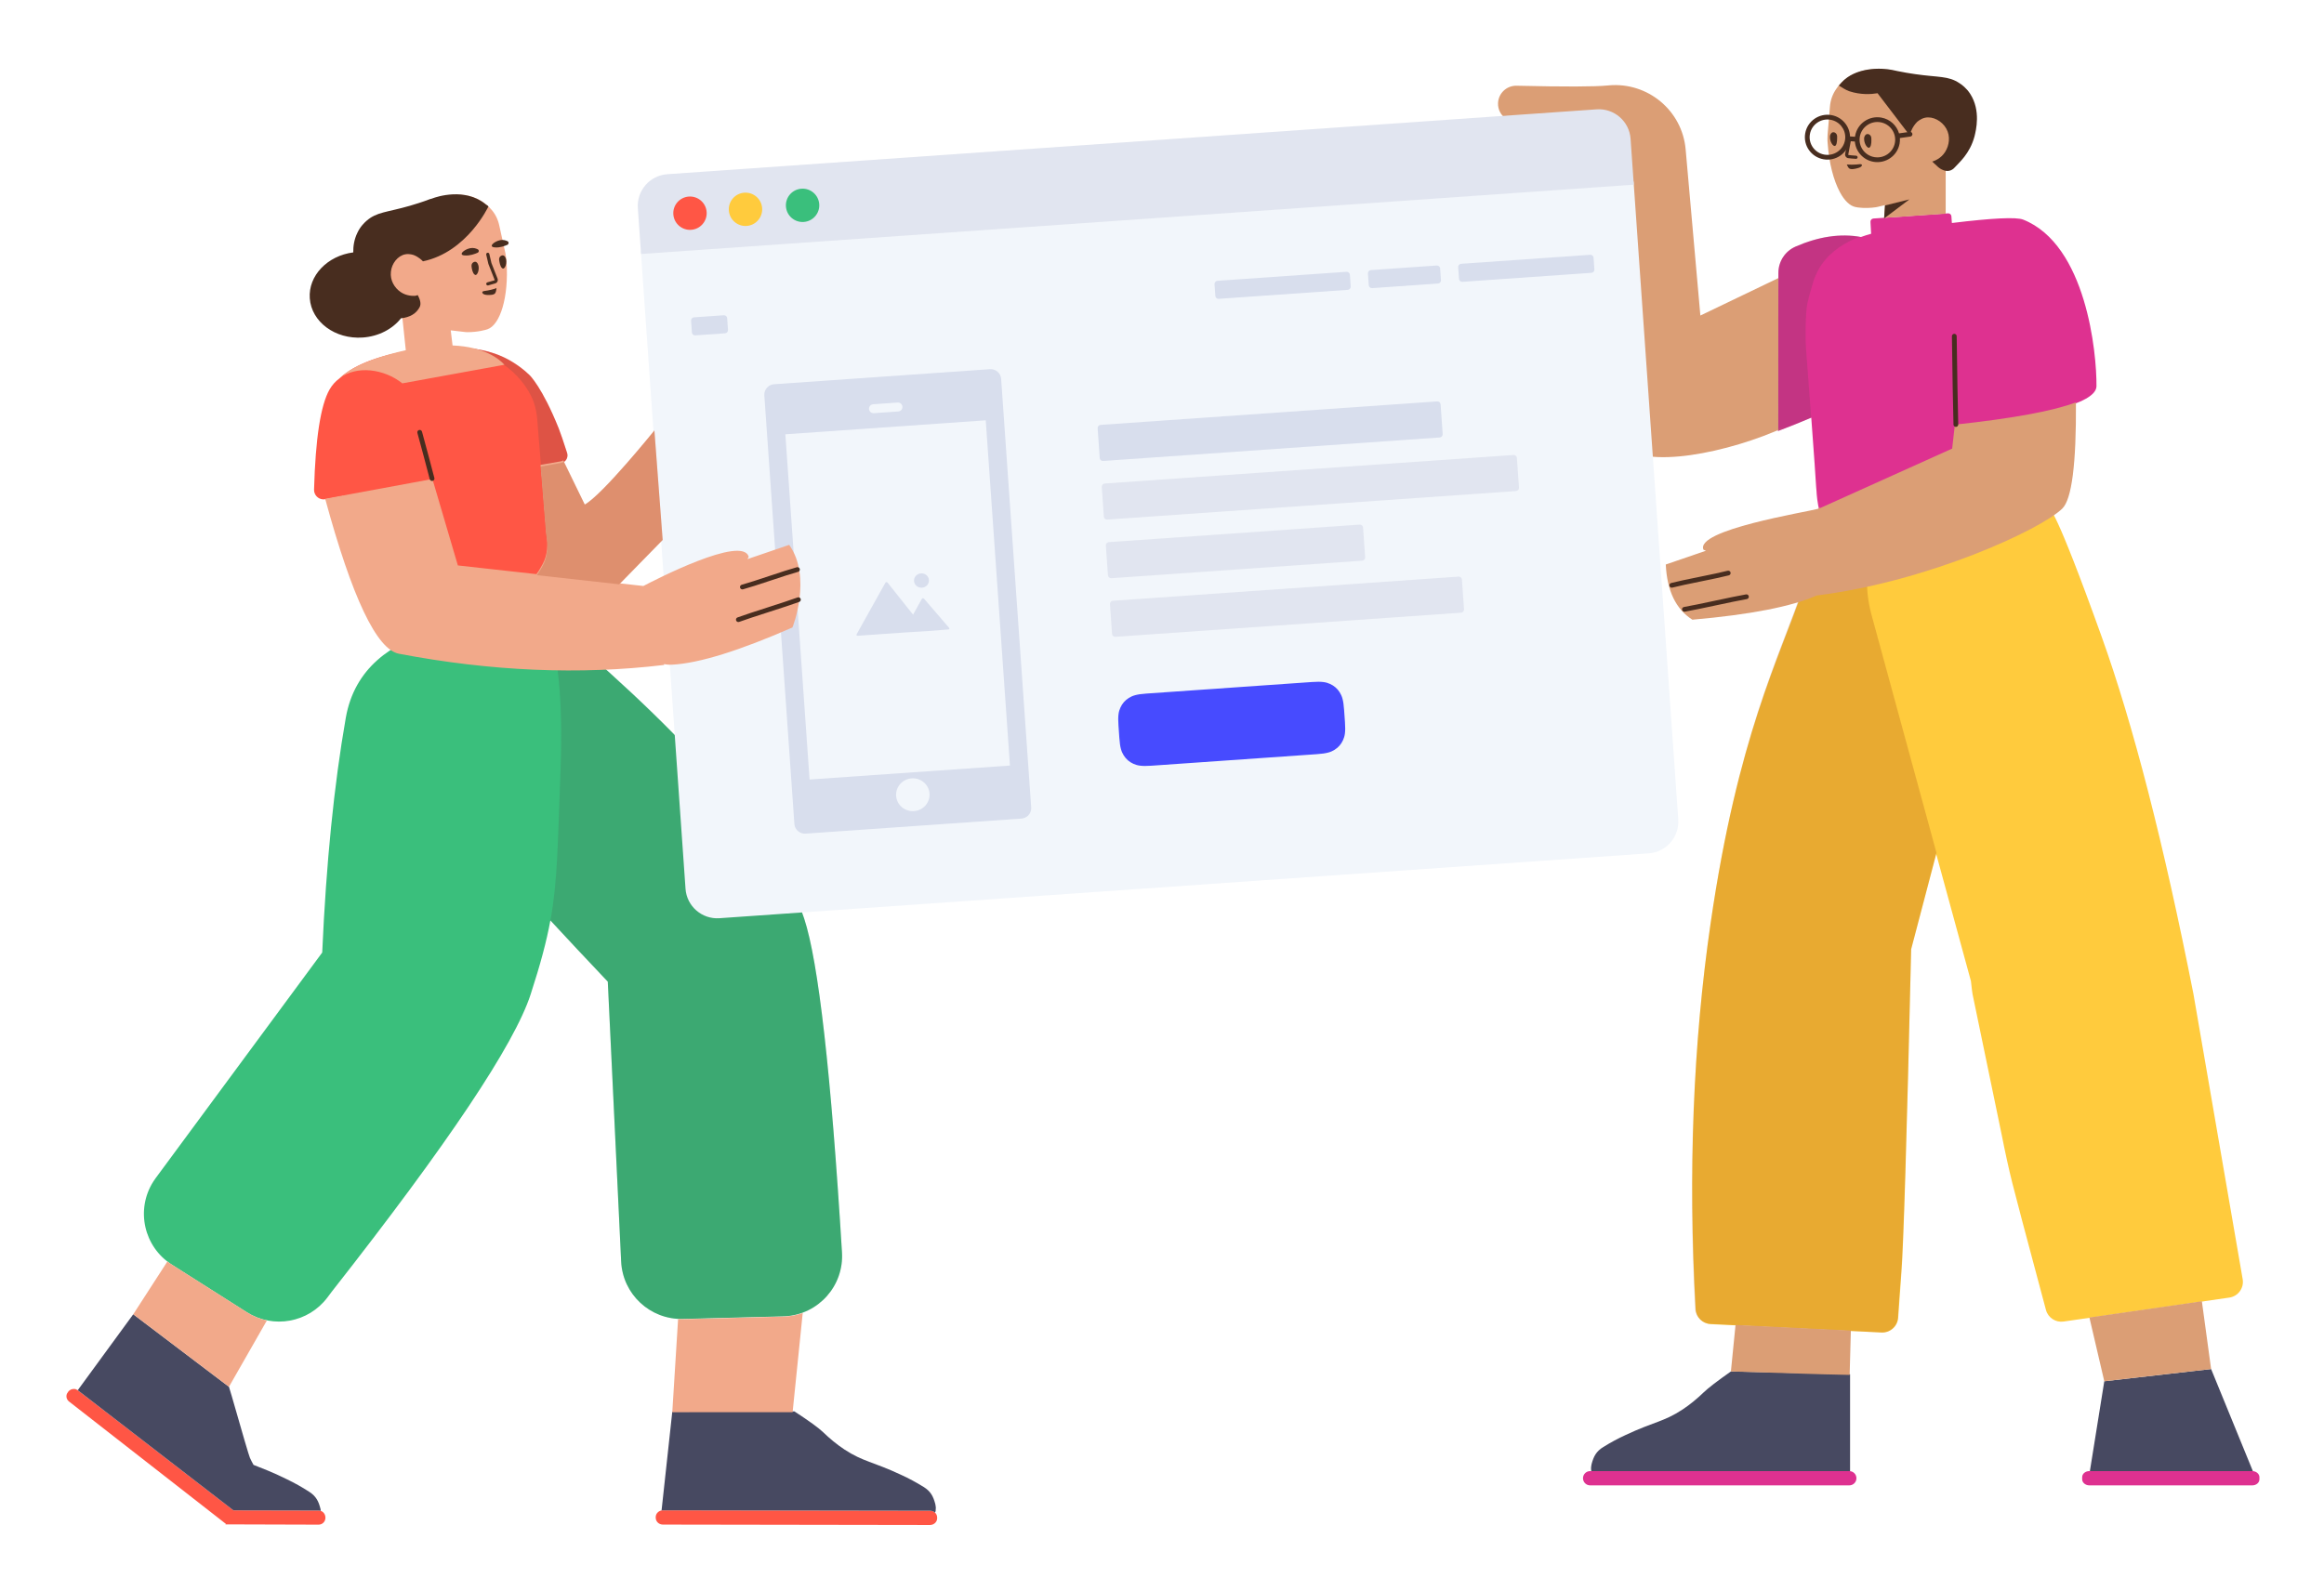 <svg width="571" height="391" viewBox="0 0 571 391" fill="none" xmlns="http://www.w3.org/2000/svg">
<g filter="url(#filter0_d_1085_7766)">
<path d="M549.376 349.06H509.341C508.403 349.06 507.583 348.385 507.583 347.575V347.035C507.583 346.225 508.364 345.55 509.341 345.55H549.376C550.313 345.55 551.134 346.225 551.134 347.035V347.575C551.134 348.385 550.353 349.06 549.376 349.06ZM450.362 345.55C451.333 345.55 452.12 346.336 452.12 347.305C452.12 348.274 451.333 349.06 450.362 349.06H386.696C385.725 349.06 384.938 348.274 384.938 347.305C384.938 346.336 385.725 345.55 386.696 345.55H450.362Z" fill="#DE3190"/>
<path d="M450.557 345.56C450.494 345.553 450.431 345.55 450.367 345.55H386.973C386.931 345.336 386.91 345.067 386.916 344.719C386.96 344.446 386.965 344.134 387.049 343.824C387.55 341.96 388.158 340.723 389.935 339.623C391.712 338.522 393.526 337.54 395.417 336.676C402.388 333.404 404.77 333.445 409.354 330.444C411.251 329.189 412.996 327.738 414.625 326.167C415.711 325.119 417.928 323.418 421.277 321.063L450.557 321.736V345.56ZM549.524 345.555C549.477 345.552 549.429 345.55 549.381 345.55H509.479L513.016 323.47L539.264 320.471L549.524 345.555Z" fill="#474961"/>
<path d="M462.48 105.939C463.816 104.434 465.31 103.044 466.952 101.793C471.726 100.002 480.835 98.108 487.335 100.176C494.937 102.594 499.628 109.205 499.628 109.205C499.628 109.205 500.743 108.046 512.369 140.47C520.12 162.087 527.642 191.378 534.933 228.346C535.631 232.485 539.659 255.832 547.019 298.387C547.025 298.422 547.03 298.457 547.035 298.492C547.344 300.624 545.864 302.602 543.729 302.911L503.018 308.796C501.058 309.079 499.196 307.854 498.685 305.944C493.607 286.985 490.862 276.621 490.448 274.853C489.559 271.323 488.684 267.325 487.779 262.745L480.655 228.358C480.585 228.025 480.45 226.943 480.25 225.113C476.926 212.944 474.085 202.539 471.725 193.897C469.828 201.169 467.775 208.968 465.566 217.291C464.493 263.964 463.692 290.505 463.161 296.916C463.079 297.907 462.819 301.556 462.38 307.865C462.233 309.983 460.416 311.594 458.293 311.49L416.323 309.438C414.325 309.341 412.724 307.752 412.614 305.757C410.758 272.127 411.987 240.492 416.299 210.852C422.993 164.849 433.108 146.051 439.141 128.355C439.208 128.144 443.995 120.576 453.5 105.651C456.804 105.67 459.797 105.766 462.48 105.939Z" fill="#FFCB3D"/>
<path opacity="0.2" d="M456.652 115.949C454.437 121.953 454.059 128.62 455.817 135.068C458.279 144.101 460.742 153.134 463.204 162.166C463.204 162.166 466.062 172.63 471.777 193.559C469.866 200.928 467.796 208.839 465.566 217.291C464.465 263.817 463.649 290.286 463.119 296.696C462.758 301.058 462.488 304.764 462.308 307.814C462.183 309.951 460.354 311.588 458.212 311.48L416.204 309.361C414.206 309.26 412.607 307.667 412.501 305.672C410.721 272.096 411.987 240.49 416.299 210.852C422.992 164.849 432.988 145.967 439.021 128.272C439.075 128.102 447.697 121.581 456.652 115.949Z" fill="#8C2A00"/>
<path d="M453.235 42.246C454.079 41.936 454.918 41.673 455.732 41.451L455.57 38.526C455.547 38.1 455.87 37.734 456.296 37.705L474.62 36.431C475.05 36.402 475.423 36.725 475.454 37.155L475.57 38.807C485.566 37.587 491.401 37.309 493.076 37.971C508.61 44.117 511.179 70.796 511.097 78.912C511.075 81.089 507.591 83.042 500.646 84.773C501.403 92.15 501.849 96.318 502.106 98.483C502.106 98.483 502.102 98.867 502.189 99.434C502.41 101.1 449.634 117.411 449.634 117.411C449.594 117.377 449.558 117.38 449.558 117.38C449.558 117.38 448.808 117.253 447.882 116.798C447.422 116.608 446.955 116.342 446.479 115.962C442.949 113.205 442.381 106.321 442.307 104.642C442.26 104.11 442.223 103.691 442.223 103.691C442.078 101.187 441.723 96.115 441.023 86.654C438.52 87.732 435.792 88.827 432.838 89.941L432.947 51.019C432.955 48.236 434.609 45.721 437.163 44.606C442.848 42.126 448.205 41.339 453.235 42.246Z" fill="#DE3190"/>
<path d="M450.454 321.91L443.501 321.75L421.277 321.063L422.416 309.635L450.749 311.01L450.454 321.91ZM509.36 307.797L536.992 303.812L539.264 320.471L513.016 323.47L509.36 307.797ZM474.051 22.101V36.518L458.922 37.549L459.134 34.405C456.973 34.955 457.097 34.891 456.89 34.936C454.377 35.297 452.288 35.002 451.907 34.885C450.521 34.623 449.167 33.316 448.055 31.216C446.546 28.413 445.386 24.169 445.05 19.194C444.968 18.485 445.003 17.789 445.037 17.092L445.613 10.189C445.737 8.646 446.25 7.143 447.174 5.839C447.55 5.256 447.914 4.788 448.347 4.405C453.02 -0.399 460.319 1.139 461.619 1.469C461.77 1.523 461.926 1.54 462.077 1.594C463.474 2.129 464.821 2.386 466.176 2.566C466.798 2.63 467.246 3.222 467.18 3.837L466.096 13.683C466.47 13.488 472.361 11.145 474.003 12.327C475.358 13.317 475.933 19.497 474.051 22.101ZM442.537 109.169L442.937 108.818C443.117 108.818 443.221 108.827 443.255 108.846L475.639 94.252L476.306 88.37C490.643 86.821 500.559 84.992 506.054 82.885C506.15 98.012 505.032 106.714 502.702 108.991C497.418 114.152 469.905 126.909 442.362 130.352C436.205 133.077 426.021 135.061 411.811 136.305C407.757 133.716 405.58 129.194 405.278 122.739L415.146 119.351C414.747 119.214 414.542 119.112 414.542 119.112C412.406 114.242 439.456 109.932 442.907 109.003L442.537 109.169ZM434.455 89.003C421.156 95.115 399.745 99.763 394.021 93.104C386.527 84.385 385.541 60.643 391.062 21.878C379.011 19.213 370.664 16.316 366.02 13.187C364.763 12.34 364.024 10.916 364.06 9.406C364.118 6.954 366.162 5.012 368.627 5.07C380.429 5.344 387.907 5.322 391.062 5.002C391.141 4.994 391.22 4.986 391.299 4.979C400.87 4.14 409.314 11.179 410.157 20.701L413.777 61.547L432.938 52.344L432.918 89.588C433.438 89.392 433.95 89.197 434.455 89.003Z" fill="#DB9E75"/>
<path opacity="0.177" d="M452.939 42.173C449.431 43.502 445.854 45.661 443.463 49.169C442.777 50.186 441.915 51.717 441.329 53.874C441.246 54.188 441.159 54.464 441.076 54.778C440.877 55.446 440.447 56.862 440.101 58.386C439.735 60.104 439.577 63.335 439.638 67.811L439.648 67.925L439.739 69.795C440.25 76.563 440.666 82.112 441.002 86.644C438.516 87.716 435.805 88.805 432.868 89.912L432.95 51.005C432.956 48.229 434.6 45.717 437.144 44.597C442.72 42.141 447.985 41.333 452.939 42.173V42.173Z" fill="#444444"/>
<path d="M459.139 34.497L465.132 33.004L458.922 37.682L459.139 34.497Z" fill="#482D1F"/>
<path d="M470.739 23.709L470.776 23.705C471.305 23.526 472.855 22.985 473.889 21.376C474.923 19.766 475.28 17.5 474.186 15.589C473.127 13.722 470.898 12.513 468.969 12.936C467.883 13.174 467.098 13.912 467.012 13.981C465.825 15.184 465.445 16.55 465.445 16.55L465.247 17.488C465.033 17.17 464.835 16.855 464.659 16.546C462.208 13.362 459.76 10.139 457.312 6.916C455.714 7.178 453.183 7.343 450.373 6.425C449.388 6.088 448.552 5.454 447.812 5.025C448.034 4.775 448.253 4.564 448.437 4.31C451.865 0.491 458.176 0.603 461.018 1.213C461.363 1.288 462.59 1.572 464.365 1.875C465.328 2.053 466.105 2.135 466.567 2.222C472.33 3.058 474.695 2.603 477.445 4.452C477.961 4.779 479.13 5.604 480.075 7.069C482.74 11.213 481.479 16.078 481.13 17.525C479.965 21.854 477.235 24.038 476.34 25.076C474.545 27.192 472.214 25.076 472.214 25.076C472.214 25.076 471.616 24.55 470.739 23.709Z" fill="#482D1F"/>
<path d="M420.485 124.269C420.799 124.192 421.116 124.383 421.194 124.697C421.272 125.01 421.08 125.327 420.766 125.405C418.794 125.892 417.25 126.221 413.802 126.917C410.371 127.61 408.837 127.938 406.887 128.419C406.573 128.496 406.255 128.305 406.178 127.991C406.1 127.678 406.292 127.361 406.606 127.283C408.578 126.796 410.122 126.467 413.57 125.771C417.001 125.078 418.534 124.75 420.485 124.269ZM424.99 130.086C425.308 130.028 425.614 130.239 425.672 130.557C425.73 130.875 425.519 131.179 425.201 131.237C423.021 131.635 421.339 131.981 417.598 132.78C413.846 133.583 412.155 133.93 409.96 134.33C409.642 134.388 409.337 134.178 409.279 133.86C409.221 133.542 409.432 133.237 409.75 133.179C411.929 132.782 413.612 132.436 417.353 131.636C421.105 130.834 422.795 130.486 424.99 130.086Z" fill="#482D1F"/>
<path d="M447.377 17.409C447.377 18.079 447.411 19.229 447.047 19.717C446.481 20.446 445.318 18.507 445.671 17.189C445.881 16.674 446.153 16.485 446.467 16.5C446.942 16.505 447.343 16.93 447.377 17.409ZM455.776 17.85C455.814 18.527 455.848 19.676 455.446 20.158C454.88 20.887 453.717 18.948 454.07 17.63C454.28 17.115 454.552 16.926 454.866 16.942C455.341 16.946 455.742 17.371 455.776 17.85Z" fill="#482D1F"/>
<path d="M450.825 18.191L450.108 22.008C450.106 22.02 450.154 22.088 450.172 22.091C450.383 22.128 450.6 22.152 450.942 22.179C451.008 22.184 451.077 22.189 451.177 22.196C451.303 22.206 451.372 22.21 451.438 22.215C451.664 22.232 451.851 22.247 452.051 22.264C452.266 22.283 452.425 22.472 452.406 22.687C452.387 22.901 452.197 23.06 451.983 23.041C451.787 23.024 451.603 23.01 451.38 22.993C451.315 22.988 451.247 22.983 451.12 22.974C451.019 22.967 450.949 22.962 450.881 22.956C450.517 22.928 450.277 22.902 450.037 22.86C449.594 22.782 449.261 22.31 449.34 21.868L450.057 18.047C450.097 17.835 450.301 17.696 450.513 17.735C450.725 17.775 450.865 17.979 450.825 18.191Z" fill="#482D1F"/>
<path d="M462.798 17.929C462.83 18.373 462.809 18.829 462.727 19.287C462.195 22.288 459.318 24.29 456.302 23.762C453.766 23.317 451.937 21.223 451.736 18.784L450.458 18.693C449.918 21.683 447.047 23.677 444.037 23.149C441.02 22.62 439.005 19.759 439.537 16.759C440.07 13.758 442.946 11.756 445.962 12.284C448.59 12.745 450.458 14.975 450.544 17.526L451.766 17.613C451.776 17.532 451.789 17.452 451.803 17.371C452.335 14.37 455.212 12.368 458.228 12.897C460.374 13.273 462.013 14.829 462.589 16.777L465.207 16.403C465.528 16.358 465.825 16.58 465.87 16.899C465.916 17.219 465.694 17.516 465.373 17.561L462.798 17.929ZM449.37 17.911C449.469 15.761 447.95 13.821 445.76 13.437C443.379 13.02 441.11 14.599 440.691 16.962C440.272 19.326 441.86 21.58 444.239 21.997C446.62 22.414 448.888 20.835 449.308 18.471C449.327 18.362 449.342 18.253 449.353 18.144C449.348 18.106 449.347 18.067 449.35 18.028C449.353 17.987 449.36 17.948 449.37 17.911ZM461.573 19.083C461.992 16.72 460.405 14.466 458.025 14.049C455.645 13.632 453.376 15.211 452.957 17.575C452.538 19.938 454.126 22.192 456.505 22.609C458.885 23.026 461.154 21.447 461.573 19.083Z" fill="#482D1F"/>
<path d="M452.332 25.349C452.621 25.282 453.33 25.091 453.436 24.715C453.449 24.639 453.508 24.53 453.438 24.479C453.28 24.254 452.784 24.364 452.058 24.434C450.773 24.524 449.759 24.425 449.759 24.425C449.759 24.425 450.035 25.105 450.239 25.298C450.626 25.799 451.913 25.473 452.332 25.349Z" fill="#482D1F"/>
<path d="M477.136 88.318C477.053 84.884 476.989 81.88 476.944 79.306C476.898 76.732 476.834 72.503 476.752 66.621C476.747 66.298 476.481 66.04 476.158 66.044C475.834 66.049 475.576 66.315 475.58 66.638C475.663 72.521 475.727 76.751 475.772 79.327C475.818 81.903 475.882 84.91 475.964 88.346C475.972 88.669 476.24 88.925 476.564 88.917C476.887 88.909 477.143 88.641 477.136 88.318Z" fill="#482D1F"/>
<path d="M226.253 356.938L226.258 357.172C226.232 358.07 225.462 358.785 224.514 358.802L158.829 358.698C157.881 358.676 157.126 357.948 157.111 357.051L157.107 356.817C157.132 355.92 157.903 355.204 158.85 355.188L224.494 355.292C225.483 355.274 226.237 356.002 226.253 356.938ZM51.477 358.412L51.381 358.432L12.956 328.446C12.253 327.9 12.096 326.847 12.682 326.184L12.799 325.989C13.151 325.56 13.698 325.326 14.245 325.365C14.557 325.365 14.831 325.482 15.104 325.677L53.35 355.198L74.28 355.244C75.179 355.228 75.894 355.957 75.949 356.853L75.953 357.087C75.93 357.985 75.2 358.7 74.302 358.715L51.409 358.646C51.431 358.568 51.454 358.49 51.477 358.412Z" fill="#FF5645"/>
<path d="M225.744 355.763C225.429 355.463 224.991 355.283 224.494 355.292L158.85 355.188C158.746 355.19 158.643 355.2 158.544 355.218L161.179 330.959L191.179 330.873C194.788 333.229 197.136 334.93 198.222 335.977C199.851 337.548 201.595 339 203.492 340.254C208.076 343.256 210.459 343.214 217.43 346.486C219.32 347.35 221.135 348.333 222.912 349.433C224.689 350.533 225.297 351.771 225.798 353.635C225.881 353.945 225.887 354.257 225.931 354.529C225.941 355.144 225.867 355.512 225.744 355.763ZM15.101 325.675L28.741 307.011L52.254 324.834L52.957 327.174C55.691 336.742 57.175 341.786 57.41 342.306C57.691 342.914 57.984 343.477 58.291 344.025C60.415 344.888 62.826 345.731 66.51 347.571C68.385 348.468 70.182 349.482 71.94 350.613C73.697 351.744 74.283 352.992 74.752 354.864C74.791 355.021 74.811 355.178 74.825 355.33C74.655 355.272 74.472 355.241 74.28 355.244L53.35 355.198L15.104 325.677C15.103 325.676 15.102 325.676 15.101 325.675Z" fill="#474961"/>
<path d="M130.189 137.177C130.306 137.193 130.423 137.212 130.54 137.234C131.67 137.447 132.726 137.95 133.603 138.693C167.41 167.339 187.406 191.032 193.588 209.773C197.094 220.401 200.189 247.746 202.873 291.809C203.371 299.979 197.142 307.004 188.959 307.501C188.787 307.512 188.615 307.519 188.442 307.524L163.824 308.159C155.755 308.368 148.999 302.1 148.615 294.05L145.333 225.264C139.937 219.568 135.235 214.55 131.227 210.211C130.266 215.446 128.782 220.972 126.384 228.366C122.388 240.687 106.107 265.039 77.542 301.421L76.444 302.881C71.792 309.071 63.153 310.644 56.612 306.492L38.242 294.833C31.324 290.442 29.28 281.283 33.678 274.376C33.86 274.089 34.053 273.808 34.255 273.534L75.166 218.105C76.141 196.13 78.072 176.905 80.958 160.431C85.287 135.719 117.692 136.252 129.957 136.659C130.035 136.828 130.113 137.001 130.189 137.177Z" fill="#3ABF7C"/>
<path opacity="0.177" d="M130.165 137.172C130.29 137.188 130.415 137.208 130.54 137.232C131.671 137.445 132.726 137.948 133.603 138.691C167.411 167.337 187.406 191.03 193.589 209.771C197.095 220.399 200.19 247.744 202.874 291.807C203.371 299.977 197.142 307.002 188.96 307.499C188.788 307.51 188.615 307.517 188.443 307.522L163.824 308.157C155.756 308.366 148.999 302.098 148.615 294.048L145.333 225.261C139.94 219.569 135.241 214.554 131.235 210.217C133.006 200.549 132.999 191.862 133.686 174.219C134.377 156.473 133.203 144.124 130.165 137.172Z" fill="#444444"/>
<path d="M153.451 45.645L397.364 28.614L408.344 185.401C408.645 189.699 405.4 193.426 401.096 193.726L172.769 209.669C168.465 209.969 164.732 206.729 164.431 202.432L153.451 45.645Z" fill="#F2F6FB"/>
<path d="M166.52 61.993L173.831 61.483C174.261 61.452 174.635 61.776 174.665 62.206L174.866 65.083C174.896 65.513 174.572 65.885 174.141 65.915L166.83 66.426C166.4 66.456 166.027 66.132 165.997 65.702L165.795 62.825C165.765 62.396 166.09 62.023 166.52 61.993ZM354.998 48.833L386.7 46.62C387.131 46.59 387.504 46.914 387.534 47.343L387.735 50.22C387.766 50.65 387.441 51.022 387.011 51.052L355.308 53.266C354.878 53.296 354.505 52.972 354.475 52.542L354.273 49.666C354.243 49.236 354.568 48.863 354.998 48.833ZM295.128 53.013L326.831 50.8C327.261 50.77 327.634 51.094 327.665 51.523L327.866 54.4C327.896 54.83 327.572 55.203 327.141 55.233L295.439 57.446C295.009 57.476 294.635 57.152 294.605 56.722L294.404 53.846C294.374 53.416 294.698 53.043 295.128 53.013ZM332.824 50.381L349.005 49.252C349.435 49.221 349.808 49.546 349.838 49.975L350.04 52.852C350.07 53.282 349.745 53.654 349.315 53.684L333.135 54.814C332.704 54.844 332.331 54.52 332.301 54.09L332.099 51.214C332.069 50.784 332.394 50.411 332.824 50.381Z" fill="#D8DEED"/>
<path d="M239.226 74.734L186.184 78.433C184.764 78.531 183.693 79.761 183.793 81.18L191.178 186.493C191.277 187.911 192.509 188.981 193.929 188.882L246.971 185.183C248.391 185.084 249.461 183.854 249.362 182.436L241.977 77.122C241.878 75.704 240.646 74.635 239.226 74.734Z" fill="#D8DEED"/>
<path d="M220.562 183.347C222.828 183.189 224.539 181.259 224.383 179.037C224.227 176.815 222.264 175.142 219.998 175.3C217.732 175.458 216.021 177.388 216.177 179.61C216.332 181.832 218.296 183.505 220.562 183.347Z" fill="#F2F6FB"/>
<path d="M216.549 82.933L210.54 83.352C209.933 83.394 209.475 83.92 209.518 84.526C209.56 85.132 210.087 85.589 210.694 85.546L216.703 85.127C217.31 85.085 217.767 84.559 217.725 83.953C217.682 83.347 217.156 82.89 216.549 82.933Z" fill="#F2F6FB"/>
<path d="M238.194 87.301L188.96 90.734L194.91 175.583L244.143 172.15L238.194 87.301Z" fill="#F2F6FB"/>
<path d="M218.264 139.448L206.758 140.251C206.474 140.271 206.357 140.086 206.495 139.838L213.518 127.256C213.656 127.009 213.911 126.986 214.09 127.209L220.339 135.071L222.469 131.231C222.606 130.984 222.866 130.955 223.054 131.173L229.167 138.271C229.352 138.487 229.276 138.68 228.991 138.702L224.017 139.096L218.264 139.448ZM222.529 128.438C221.517 128.508 220.641 127.777 220.573 126.805C220.505 125.832 221.27 124.987 222.282 124.916C223.294 124.846 224.169 125.577 224.237 126.549C224.306 127.521 223.541 128.367 222.529 128.438Z" fill="#D8DEED"/>
<path d="M267.422 102.833L367.864 95.82C368.294 95.79 368.667 96.114 368.697 96.544L369.209 103.853C369.239 104.283 368.915 104.656 368.485 104.686L268.043 111.699C267.613 111.729 267.24 111.405 267.209 110.975L266.698 103.666C266.667 103.236 266.992 102.863 267.422 102.833ZM268.431 117.24L330.068 112.936C330.499 112.906 330.872 113.23 330.902 113.66L331.414 120.969C331.444 121.399 331.12 121.772 330.689 121.802L269.052 126.106C268.622 126.136 268.248 125.812 268.218 125.382L267.706 118.072C267.676 117.643 268.001 117.27 268.431 117.24ZM269.44 131.647L354.36 125.717C354.79 125.687 355.163 126.011 355.194 126.441L355.705 133.75C355.736 134.18 355.411 134.553 354.981 134.583L270.061 140.512C269.631 140.542 269.257 140.218 269.227 139.789L268.715 132.479C268.685 132.049 269.01 131.677 269.44 131.647Z" fill="#E1E5F0"/>
<path d="M349.116 82.653L266.414 88.427C265.983 88.457 265.659 88.83 265.689 89.26L266.201 96.569C266.231 96.999 266.604 97.323 267.034 97.293L349.737 91.518C350.167 91.488 350.492 91.115 350.461 90.686L349.95 83.376C349.919 82.947 349.546 82.623 349.116 82.653Z" fill="#D8DEED"/>
<path d="M277.667 154.459L318.35 151.618C320.815 151.446 321.802 151.649 322.79 152.091C323.778 152.533 324.578 153.228 325.154 154.143C325.73 155.058 326.069 156.006 326.241 158.468L326.452 161.47C326.624 163.931 326.421 164.917 325.978 165.903C325.535 166.89 324.84 167.689 323.923 168.264C323.006 168.839 322.057 169.177 319.592 169.349L278.909 172.19C276.443 172.362 275.456 172.159 274.468 171.717C273.48 171.275 272.68 170.58 272.104 169.665C271.528 168.749 271.189 167.802 271.017 165.34L270.807 162.338C270.634 159.877 270.838 158.891 271.281 157.905C271.723 156.918 272.419 156.119 273.336 155.544C274.252 154.969 275.201 154.631 277.667 154.459Z" fill="#474BFF"/>
<path d="M152.715 35.14C152.414 30.843 155.659 27.115 159.967 26.814L388.287 10.873C392.592 10.572 396.327 13.814 396.628 18.11L397.418 29.392L153.505 46.422L152.715 35.14Z" fill="#E1E5F0"/>
<path d="M165.814 40.481C168.074 40.323 169.777 38.366 169.619 36.11C169.461 33.854 167.502 32.153 165.242 32.31C162.983 32.468 161.279 34.425 161.437 36.681C161.595 38.937 163.555 40.638 165.814 40.481Z" fill="#FF5645"/>
<path d="M179.452 39.528C181.711 39.371 183.415 37.414 183.257 35.158C183.099 32.902 181.139 31.201 178.88 31.358C176.62 31.516 174.917 33.473 175.075 35.729C175.233 37.985 177.192 39.686 179.452 39.528Z" fill="#FFCB3D"/>
<path d="M193.479 38.549C195.738 38.391 197.442 36.434 197.284 34.178C197.126 31.922 195.166 30.221 192.907 30.379C190.647 30.537 188.944 32.493 189.102 34.75C189.26 37.006 191.219 38.707 193.479 38.549Z" fill="#3ABF7C"/>
<path d="M80.251 105.901L75.931 106.699C75.769 106.729 75.605 106.741 75.441 106.737C74.147 106.701 73.127 105.625 73.162 104.334C73.508 91.765 74.777 83.564 76.969 79.732C77.611 78.611 78.438 77.707 79.394 77.006C83.303 73.302 89.956 71.213 97.889 69.865L100.082 69.479C103.473 68.905 106.739 68.948 109.772 69.493C113.557 69.637 118.215 70.514 122.452 73.303C123.124 73.739 124.558 74.674 126.139 76.217C126.139 76.217 129.243 79.195 133.294 89.333C133.764 90.535 134.446 92.532 135.341 95.323C135.67 96.348 135.104 97.446 134.077 97.775C134.007 97.797 133.935 97.815 133.863 97.83L128.951 98.807L130.245 114.74C130.281 115.169 130.311 115.56 130.385 115.982C130.699 117.986 130.71 120.519 129.416 122.846C127.56 126.261 124.613 131.136 109.2 133.692C94.864 136.057 90.694 132.435 87.871 129.923C85.851 128.14 85.003 125.359 84.625 123.445C84.55 123.022 84.444 122.645 84.331 122.229L80.251 105.901Z" fill="#FF5645"/>
<path opacity="0.177" d="M109.704 69.486C117.309 70.833 123.453 75.332 126.414 81.164C127.382 83.052 127.877 85.183 128.013 87.298L128.947 98.807L133.843 97.855C133.916 97.841 133.988 97.823 134.058 97.801C135.087 97.477 135.657 96.381 135.332 95.354C134.444 92.543 133.764 90.536 133.294 89.333C129.243 79.195 126.139 76.217 126.139 76.217C124.558 74.674 123.124 73.739 122.452 73.302C118.148 70.47 113.497 69.61 109.704 69.486Z" fill="#444444"/>
<path d="M162.606 308.187C163.041 308.214 163.482 308.222 163.926 308.21L188.544 307.575C188.717 307.57 188.889 307.563 189.061 307.552C190.52 307.464 191.917 307.167 193.225 306.694L190.742 331.074H161.18L162.606 308.187ZM61.576 308.532L52.254 324.834L28.741 307.011L37.13 294.027C37.516 294.329 37.921 294.616 38.343 294.884L56.714 306.543C58.245 307.515 59.892 308.174 61.576 308.532ZM148.402 127.389L154.078 128.018C156.497 126.746 178.525 115.334 179.961 120.869C179.961 120.869 179.866 121.071 179.642 121.417L189.899 117.91C195.555 125.816 190.767 138.173 190.691 138.216C177.603 143.95 167.777 146.996 161.214 147.355C160.456 147.397 159.779 147.348 159.182 147.21C159.172 147.282 159.162 147.354 159.151 147.427C138.445 149.907 116.736 148.989 94.027 144.673C88.563 143.634 82.519 130.936 75.893 106.579C75.957 106.572 76.021 106.563 76.085 106.552L101.576 101.847C101.804 101.805 102.018 101.731 102.215 101.631L108.495 122.967L127.798 125.106C128.43 124.255 128.89 123.436 129.297 122.686C130.592 120.359 130.581 117.827 130.267 115.823C130.192 115.4 130.163 115.009 130.126 114.58L128.801 98.26L133.725 97.393C133.829 97.375 133.932 97.348 134.032 97.313C134.166 97.266 134.292 97.206 134.408 97.135L139.675 108.002C144.048 105.585 156.784 89.785 156.784 89.785C156.784 89.785 157.461 98.754 158.815 116.693L148.402 127.389ZM106.746 65.195L107.193 68.902C115.119 69.226 118.722 72.302 119.936 73.644C119.936 73.644 111.573 75.169 94.848 78.218C90.337 74.607 83.624 73.788 79.453 76.929C81.769 74.69 85.769 72.762 91.452 71.147C92.939 70.724 94.355 70.369 95.702 70.075L94.246 56.245C94.161 56.198 94.076 56.147 93.992 56.093C92.468 55.087 91.319 53.215 91.537 51.016C91.721 48.989 93.242 46.199 95.093 45.865C96.132 45.668 99.032 46.548 98.827 45.634C98.691 45.025 97.891 41.793 96.428 35.94C96.304 35.327 96.663 34.706 97.267 34.544C98.635 34.219 99.989 34.139 101.331 33.417C101.482 33.376 101.623 33.298 101.774 33.258C103.016 32.764 109.932 29.904 115.213 34.063C115.664 34.387 116.107 34.833 116.56 35.318C117.631 36.444 118.337 37.87 118.666 39.398L120.174 46.221C120.28 46.92 120.425 47.608 120.456 48.326C121.03 57.096 118.879 63.849 115.771 64.923C115.403 65.061 113.376 65.644 110.827 65.639C110.581 65.625 110.8 65.687 107.287 65.254C107.102 65.234 106.921 65.215 106.746 65.195Z" fill="#F2A98A"/>
<path opacity="0.2" d="M148.104 127.601L158.814 116.747C157.46 98.772 156.784 89.785 156.784 89.785C156.784 89.785 144.047 105.585 139.675 108.001L134.512 97.487C134.372 97.584 134.217 97.663 134.049 97.722C133.949 97.757 133.846 97.783 133.742 97.802L128.818 98.669L130.144 114.989C130.18 115.418 130.209 115.809 130.284 116.231C130.598 118.235 130.609 120.768 129.314 123.095C128.931 123.8 128.501 124.568 127.925 125.364L148.104 127.601Z" fill="#8C2A00"/>
<path d="M178.235 127.714C180.167 127.159 181.66 126.679 184.982 125.57C188.319 124.456 189.823 123.972 191.776 123.412C192.087 123.323 192.412 123.502 192.501 123.813C192.591 124.123 192.411 124.447 192.1 124.537C190.168 125.091 188.675 125.571 185.353 126.68C182.016 127.794 180.512 128.278 178.558 128.838C178.247 128.927 177.923 128.748 177.833 128.437C177.744 128.127 177.924 127.803 178.235 127.714ZM177.213 135.743C179.316 134.996 180.956 134.455 184.611 133.281C188.254 132.111 189.886 131.573 191.974 130.831C192.279 130.723 192.614 130.882 192.723 131.186C192.831 131.491 192.672 131.825 192.367 131.933C190.264 132.68 188.624 133.221 184.969 134.395C181.326 135.566 179.694 136.104 177.606 136.846C177.301 136.954 176.966 136.795 176.857 136.49C176.749 136.186 176.908 135.852 177.213 135.743Z" fill="#482D1F"/>
<path d="M82.797 46.031C82.766 44.524 83.008 42.88 83.784 41.261C84.524 39.649 85.597 38.676 86.055 38.271C88.576 36.062 91.004 36.22 96.708 34.573C97.905 34.212 99.668 33.7 101.72 32.909C101.881 32.906 102.022 32.828 102.173 32.788C103.415 32.294 110.229 30.108 115.233 34.139C115.253 34.214 116.008 34.617 116.001 34.741C116.001 34.741 110.796 45.944 99.918 48.228C99.627 47.915 98.856 47.173 97.699 46.703C97.565 46.658 96.621 46.305 95.583 46.502C93.731 46.836 92.229 48.772 92.045 50.8C91.806 52.923 92.946 54.758 94.431 55.773C95.917 56.789 97.517 56.724 98.038 56.706L98.649 56.53C99.177 57.539 99.544 58.626 99.118 59.456C98.295 61.058 96.762 61.983 94.52 62.231C92.447 64.851 89.056 66.68 85.121 66.954C78.343 67.428 72.519 63.108 72.112 57.307C71.723 51.752 76.444 46.852 82.797 46.031ZM120.676 44.16C119.989 44.465 118.812 44.901 117.655 44.806C115.853 44.723 117.308 43.365 118.875 43.026C119.64 42.862 120.307 43.087 120.727 43.298C121.062 43.491 121.033 43.983 120.676 44.16ZM113.356 46.118C112.632 46.433 111.455 46.869 110.26 46.785C108.469 46.739 109.914 45.343 111.481 45.005C112.283 44.831 112.95 45.056 113.37 45.266C113.743 45.449 113.713 45.942 113.356 46.118Z" fill="#482D1F"/>
<path d="M118.624 47.817C118.578 47.345 118.865 46.905 119.317 46.784C119.619 46.703 119.924 46.783 120.179 47.281C120.766 48.415 120.062 50.461 119.389 49.914C118.891 49.563 118.721 48.478 118.624 47.817ZM111.848 49.388C111.802 48.916 112.089 48.476 112.541 48.355C112.843 48.274 113.148 48.354 113.402 48.851C113.99 49.986 113.285 52.032 112.613 51.485C112.114 51.134 111.907 50.059 111.848 49.388Z" fill="#482D1F"/>
<path d="M115.776 56.493C115.492 56.488 114.79 56.434 114.566 56.05C114.545 55.974 114.477 55.872 114.495 55.786C114.585 55.52 115.106 55.502 115.805 55.395C117.043 55.185 117.993 54.81 117.993 54.81C117.993 54.81 117.894 55.644 117.756 55.883C117.54 56.586 116.222 56.495 115.776 56.493Z" fill="#482D1F"/>
<path d="M116.74 48.629L118.264 52.512L118.278 52.553C118.388 52.965 118.209 53.422 117.816 53.6C117.743 53.627 117.702 53.642 117.66 53.656C117.268 53.788 116.983 53.869 115.955 54.144C115.747 54.2 115.532 54.076 115.477 53.868C115.421 53.66 115.544 53.446 115.753 53.391C116.762 53.12 117.04 53.042 117.409 52.917C117.448 52.904 117.486 52.891 117.525 52.877C117.516 52.88 117.536 52.827 117.526 52.77L116.002 48.887L115.986 48.833L115.465 46.59C115.416 46.38 115.547 46.171 115.757 46.122C115.967 46.073 116.177 46.204 116.226 46.414L116.74 48.629Z" fill="#482D1F"/>
<path d="M102.725 101.475C101.775 97.825 100.761 94.03 99.683 90.091C99.598 89.78 99.275 89.596 98.963 89.681C98.651 89.767 98.467 90.088 98.553 90.4C99.63 94.334 100.642 98.124 101.591 101.769C101.672 102.082 101.992 102.27 102.305 102.188C102.618 102.107 102.806 101.788 102.725 101.475Z" fill="#482D1F"/>
</g>
<defs>
<filter id="filter0_d_1085_7766" x="0.922" y="0.891" width="569.612" height="389.311" filterUnits="userSpaceOnUse" color-interpolation-filters="sRGB">
<feFlood flood-opacity="0" result="BackgroundImageFix"/>
<feColorMatrix in="SourceAlpha" type="matrix" values="0 0 0 0 0 0 0 0 0 0 0 0 0 0 0 0 0 0 127 0" result="hardAlpha"/>
<feOffset dx="4" dy="16"/>
<feGaussianBlur stdDeviation="7.7"/>
<feComposite in2="hardAlpha" operator="out"/>
<feColorMatrix type="matrix" values="0 0 0 0 0 0 0 0 0 0 0 0 0 0 0 0 0 0 0.25 0"/>
<feBlend mode="normal" in2="BackgroundImageFix" result="effect1_dropShadow_1085_7766"/>
<feBlend mode="normal" in="SourceGraphic" in2="effect1_dropShadow_1085_7766" result="shape"/>
</filter>
</defs>
</svg>
